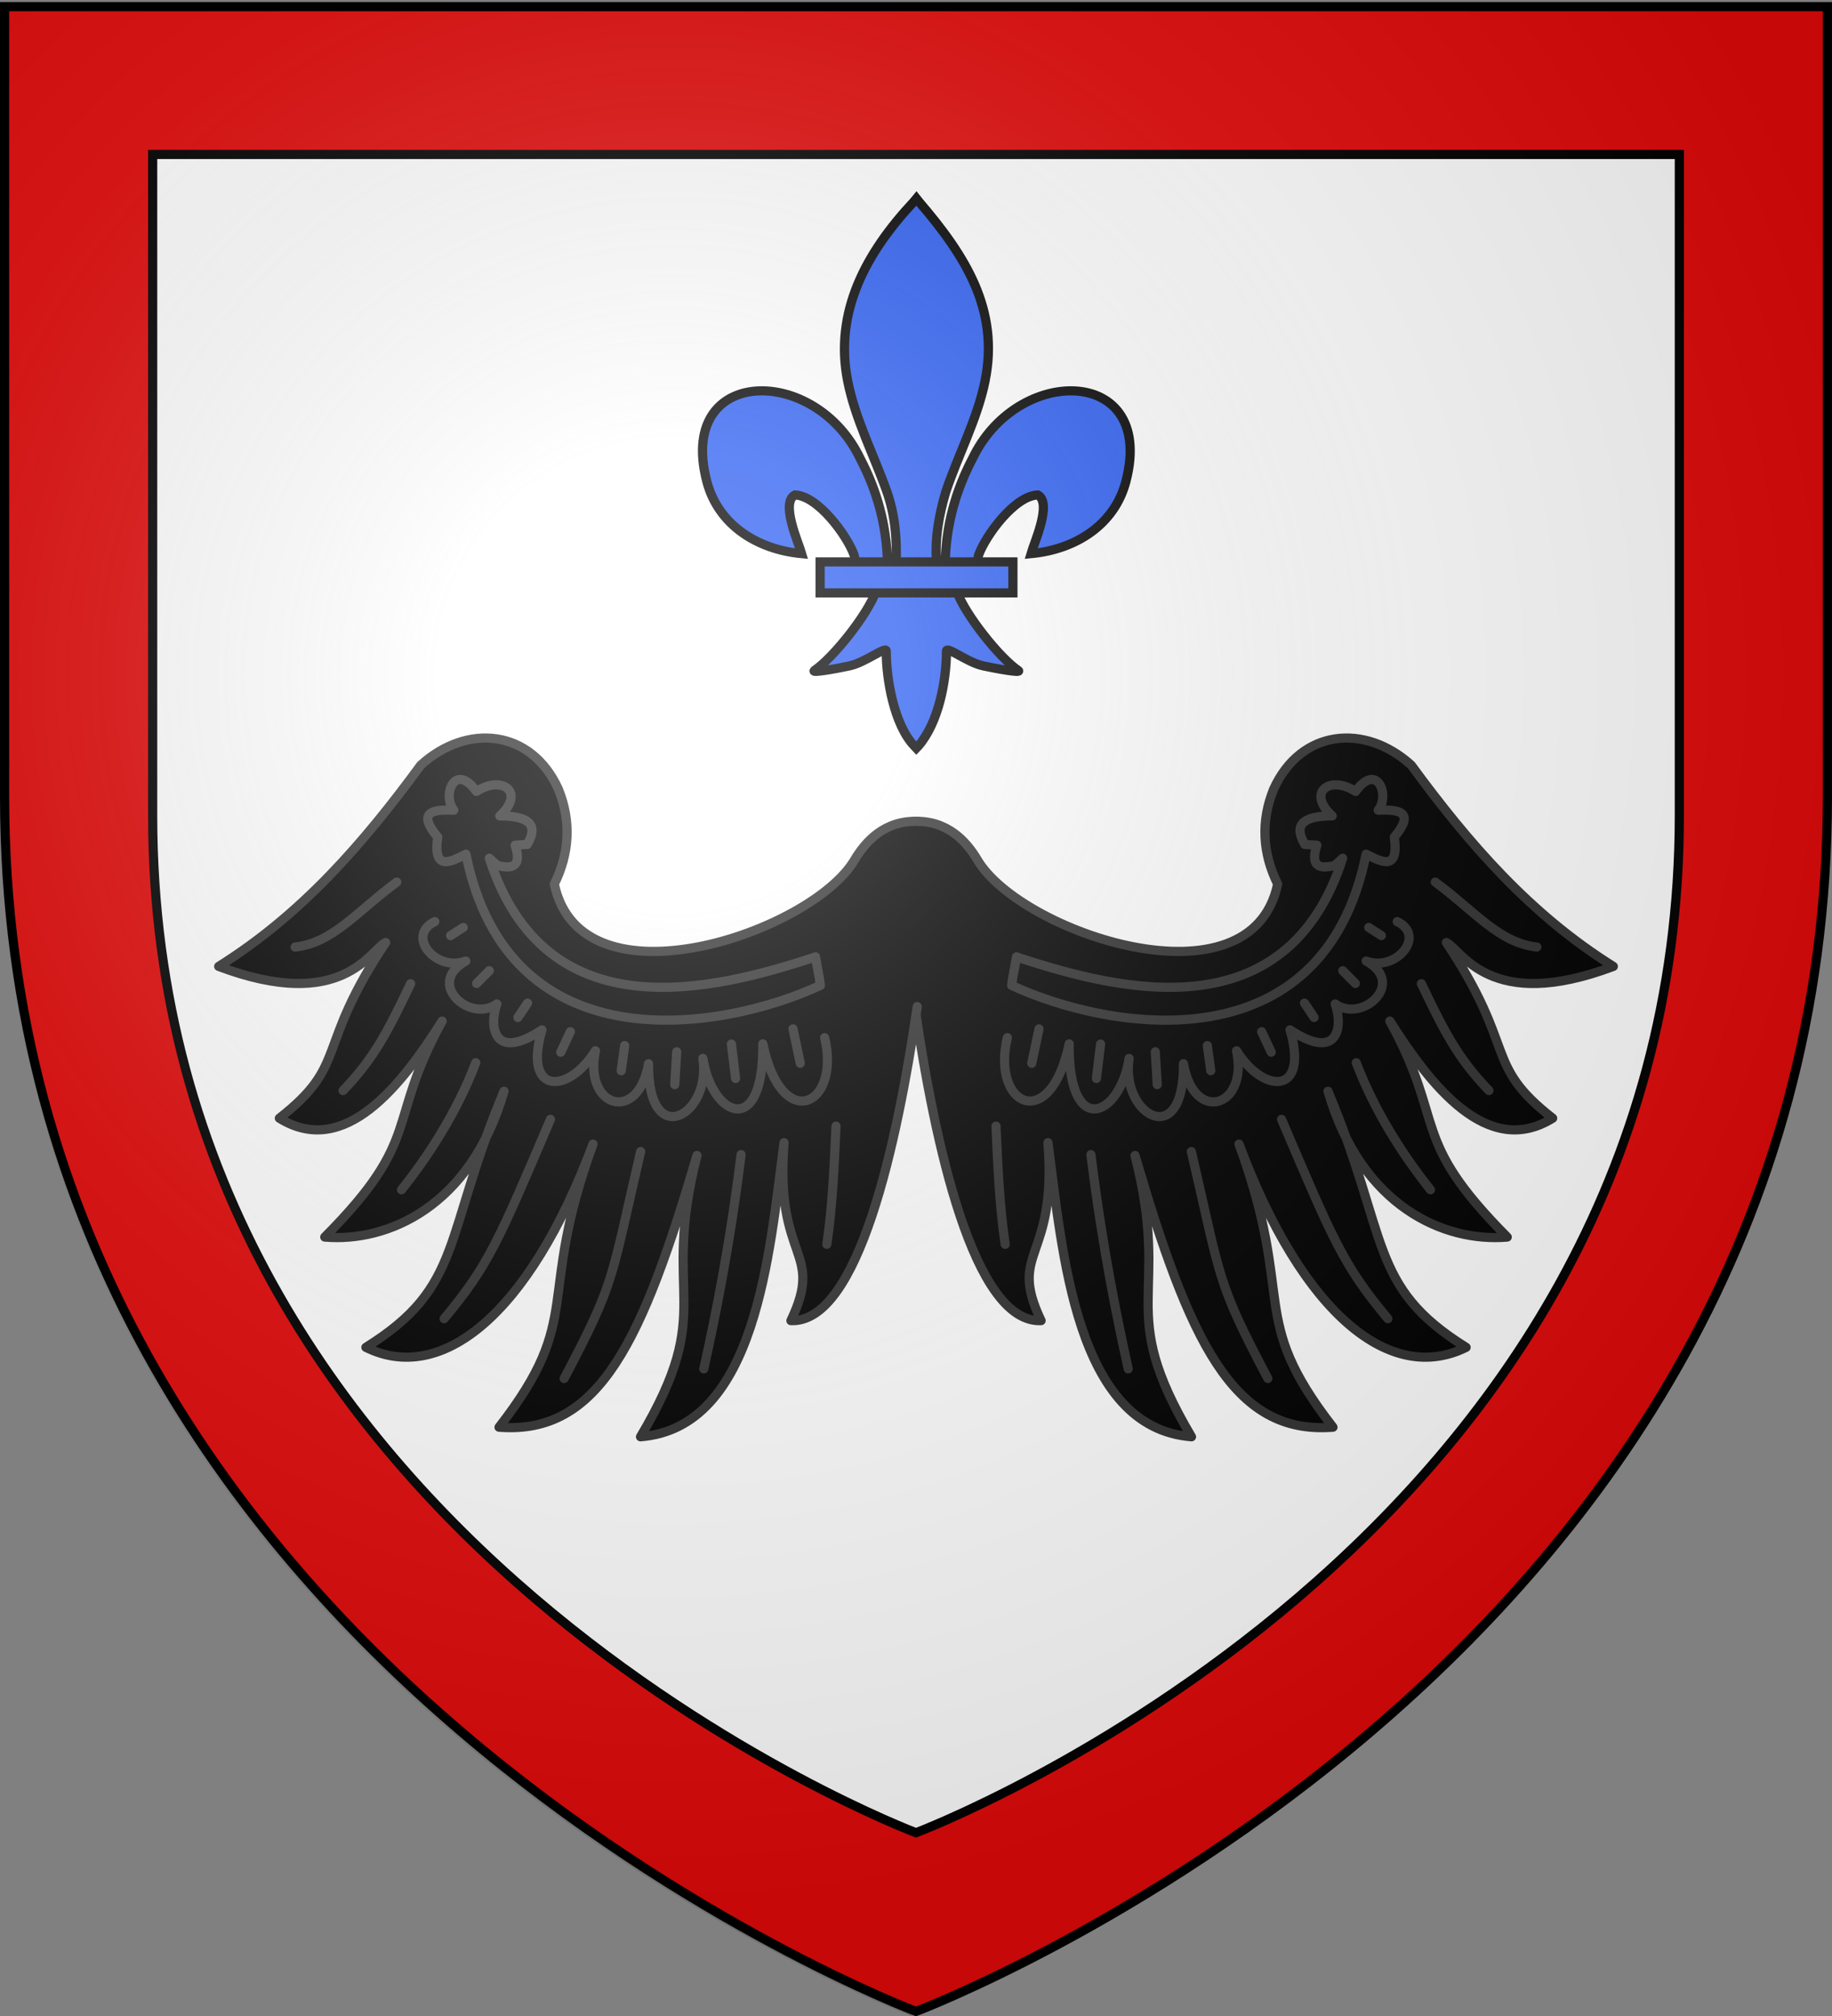 <svg xmlns="http://www.w3.org/2000/svg" xmlns:xlink="http://www.w3.org/1999/xlink" width="600" height="660" version="1.0"><rect width="100%" height="100%" fill="#808080" stroke="none"/><defs><radialGradient xlink:href="#a" id="c" cx="221.445" cy="226.331" r="300" fx="221.445" fy="226.331" gradientTransform="matrix(1.353 0 0 1.349 -77.63 -85.747)" gradientUnits="userSpaceOnUse"/><linearGradient id="a"><stop offset="0" style="stop-color:#fff;stop-opacity:.314"/><stop offset=".19" style="stop-color:#fff;stop-opacity:.251"/><stop offset=".6" style="stop-color:#6b6b6b;stop-opacity:.125"/><stop offset="1" style="stop-color:#000;stop-opacity:.125"/></linearGradient></defs><g style="display:inline"><path d="M300 658.5s298.5-112.32 298.5-397.772V2.176H1.5v258.552C1.5 546.18 300 658.5 300 658.5" style="fill:#e20909;fill-opacity:1;fill-rule:evenodd;stroke:none;stroke-width:1px;stroke-linecap:butt;stroke-linejoin:miter;stroke-opacity:1"/><path d="M300 600s250-94.028 250-332.99V50.566H50V267.01C50 505.972 300 600 300 600z" style="fill:#fff;fill-opacity:1;fill-rule:evenodd;stroke:#000;stroke-width:3;stroke-linecap:butt;stroke-linejoin:miter;stroke-miterlimit:4;stroke-dasharray:none;stroke-opacity:1"/></g><g style="fill:#0169c9;stroke:#000;stroke-width:3.435;stroke-miterlimit:4;stroke-dasharray:none;stroke-opacity:1"><path d="m279.49 60.68-1.026 1.252c-17.828 19.217-29.797 41.437-24.637 67.498 2.847 14.378 9.748 27.694 14.615 41.545 3.043 8.69 3.821 17.768 3.46 26.902l-7.544 10.652c-3.162 8.862-16.055 25.092-22.903 29.718-1.776 1.2 8.49-.69 13.087-1.698 6.028-1.322 13.864-7.745 13.68-5.478-.017 10.381 2.902 27.704 10.51 35.663l.723.772.743-.772c7.604-8.871 10.472-24.47 10.51-35.663-.184-2.267 7.652 4.156 13.68 5.478 4.597 1.007 14.863 2.898 13.087 1.698-6.848-4.626-19.734-20.856-22.896-29.718l-7.552-10.652c-.723-9.201.863-18.118 3.461-26.902 4.637-13.937 11.693-27.156 14.615-41.545 5.465-26.9-7.362-47.189-24.559-67.413zm-57.682 72.374c-14.882-.03-26.627 11.054-20.574 34.185 4.198 16.043 18.459 25.475 35.402 27.092-1.223-4.227-7.95-19.172-2.52-22.096 8.683.328 19.46 15.33 22.054 22.486.374 1.027.268 2.216.686 3.227l11.84-.07c-.322-14.033-3.791-27.07-10.255-39.43-7.931-16.687-23.502-25.367-36.633-25.394zm115.307 0c-13.131.027-28.701 8.707-36.633 25.394-6.464 12.36-9.933 25.397-10.255 39.43l11.84.07c.418-1.01.312-2.2.687-3.227 2.593-7.156 13.37-22.158 22.053-22.486 5.43 2.924-1.296 17.869-2.52 22.096 16.944-1.617 31.211-11.049 35.41-27.092 6.052-23.13-5.7-34.215-20.582-34.185z" style="fill:#2b5df2;fill-opacity:1;fill-rule:evenodd;stroke:#000;stroke-width:3.435;stroke-linecap:butt;stroke-linejoin:miter;stroke-miterlimit:4;stroke-dasharray:none;stroke-opacity:1" transform="matrix(.877 0 0 .87 55.026 12.19)"/><path d="M243.522 197.429h71.995v11.665h-71.995z" style="fill:#2b5df2;fill-opacity:1;stroke:#000;stroke-width:3.435;stroke-miterlimit:4;stroke-dasharray:none;stroke-opacity:1" transform="matrix(.877 0 0 .87 55.026 12.19)"/></g><g id="b"><path d="M299.313 268.903c10.916-.431 17.224 6.549 20.837 12.646 14.076 23.76 89.61 49.453 98.294 7.874-4.963-10.013-5.61-20.565-1.313-31.08 8.935-19.68 29.966-21.605 45.086-7.827 18.925 25.794 38.959 48.839 66.167 65.87-40.505 15.272-49.558-5.317-54.69-7.818 23.302 34.936 12.02 39.718 34.82 57.515-21.42 13.319-40.083-10.866-53.328-31.808 18.618 33.875 6.017 38.073 38.452 70.716-20.483 1.77-47.72-9.86-58.703-47.723 20.181 48.181 13.11 63.812 45.231 83.83-24.388 12.123-53.205-9.936-74.38-66.547 18.824 51.687 2.478 56.273 30.777 92.691-32.995 2.6-47.057-28.553-64.832-88.965 12.04 47.382-6.77 49.491 18.497 92.097-38.03-2.983-42.238-60.524-47.01-96.299 3.055 38.988-13.34 34.996-2.245 58.274-22.101.925-34.85-58.165-41.376-102.8" style="color:#000;fill:#000;fill-opacity:1;fill-rule:nonzero;stroke:#313131;stroke-width:3;stroke-linecap:round;stroke-linejoin:round;marker:none;marker-start:none;marker-mid:none;marker-end:none;stroke-miterlimit:4;stroke-dasharray:none;stroke-dashoffset:0;stroke-opacity:1;visibility:visible;display:inline;overflow:visible"/><path d="M487.653 357.029c-10.747-11.122-15.153-20.538-22.134-34.984" style="color:#000;fill:none;fill-opacity:1;fill-rule:nonzero;stroke:#313131;stroke-width:3;stroke-linecap:round;stroke-linejoin:round;marker:none;marker-start:none;marker-mid:none;marker-end:none;stroke-miterlimit:4;stroke-dasharray:none;stroke-dashoffset:0;stroke-opacity:1;visibility:visible;display:inline;overflow:visible"/><path d="M444.19 347.916c6.064 16.024 15.442 30.474 24.31 41.598" style="color:#000;fill:none;fill-opacity:1;fill-rule:nonzero;stroke:#313131;stroke-width:3;stroke-linecap:round;stroke-linejoin:round;marker:none;marker-start:none;marker-mid:none;marker-end:none;stroke-miterlimit:4;stroke-dasharray:none;stroke-dashoffset:0;stroke-opacity:1;visibility:visible;display:inline;overflow:visible"/><path d="M454.55 431.718c-14.703-17.566-18.053-25.998-34.827-65.264" style="color:#000;fill:none;fill-opacity:1;fill-rule:nonzero;stroke:#313131;stroke-width:3;stroke-linecap:round;stroke-linejoin:round;marker:none;marker-start:none;marker-mid:none;marker-end:none;stroke-miterlimit:4;stroke-dasharray:none;stroke-dashoffset:0;stroke-opacity:1;visibility:visible;display:inline;overflow:visible"/><path d="M415.241 451.302c-16.948-32.023-15.256-32.315-25.063-74.31" style="color:#000;fill:none;fill-opacity:1;fill-rule:nonzero;stroke:#313131;stroke-width:3;stroke-linecap:round;stroke-linejoin:round;marker:none;marker-start:none;marker-mid:none;marker-end:none;stroke-miterlimit:4;stroke-dasharray:none;stroke-dashoffset:0;stroke-opacity:1;visibility:visible;display:inline;overflow:visible"/><path d="M369.504 448.151c-3.462-15.644-8.39-39.237-12.215-70.15" style="color:#000;fill:none;fill-opacity:1;fill-rule:nonzero;stroke:#313131;stroke-width:3;stroke-linecap:round;stroke-linejoin:round;marker:none;marker-start:none;marker-mid:none;marker-end:none;stroke-miterlimit:4;stroke-dasharray:none;stroke-dashoffset:0;stroke-opacity:1;visibility:visible;display:inline;overflow:visible"/><path d="M329.202 407.37c-1.885-12.9-2.421-25.801-3.007-38.702" style="color:#000;fill:none;fill-opacity:1;fill-rule:nonzero;stroke:#313131;stroke-width:3;stroke-linecap:round;stroke-linejoin:round;marker:none;marker-start:none;marker-mid:none;marker-end:none;stroke-miterlimit:4;stroke-dasharray:none;stroke-dashoffset:0;stroke-opacity:1;visibility:visible;display:inline;overflow:visible"/><path d="M332.902 313.268c-.799 5.25-.937 4.498-1.586 9.336 32.264 14.967 102.088 26.607 116.09-42.966 5.347 2.698 10.778 5.568 9.252-5.601 6.832-8.137 1.815-9.1-5.287-8.802 3.899-4.765-.259-15.987-7.401-6.135-8.511-5.475-16.138.316-7.666 8.002-8.445.057-13.18 2.194-8.988 9.335l3.965.267c-2.334 7.396 1.178 7.713 5.816 6.668l2.643-2.4c-18.418 57.21-73.233 43.405-106.838 32.296" style="color:#000;fill:none;fill-opacity:1;fill-rule:nonzero;stroke:#313131;stroke-width:3;stroke-linecap:round;stroke-linejoin:round;marker:none;marker-start:none;marker-mid:none;marker-end:none;stroke-miterlimit:4;stroke-dasharray:none;stroke-dashoffset:0;stroke-opacity:1;visibility:visible;display:inline;overflow:visible"/><path d="M457.605 301.72c9.576 4.568-.332 16.58-10.176 12.914 13.337 7.275-1.35 20.42-10.145 14.036 2.588 7.362 1.123 19.007-14.78 8.49 6.279 21.437-8.642 21.082-17.524 6.847 3.934 18.555-13.961 24.065-17.38 4.234.231 28.873-20.673 16.888-17.81-1.733-3.029 19.29-19.965 26.355-19.617-4.779-6.214 29.632-25.581 20.4-20.255-2.011" style="color:#000;fill:none;fill-opacity:1;fill-rule:nonzero;stroke:#313131;stroke-width:3;stroke-linecap:round;stroke-linejoin:round;marker:none;marker-start:none;marker-mid:none;marker-end:none;stroke-miterlimit:4;stroke-dasharray:none;stroke-dashoffset:0;stroke-opacity:1;visibility:visible;display:inline;overflow:visible"/><path d="m340.282 336.84-2.368 11.257" style="color:#000;fill:none;fill-opacity:1;fill-rule:nonzero;stroke:#313131;stroke-width:3;stroke-linecap:round;stroke-linejoin:round;marker:none;marker-start:none;marker-mid:none;marker-end:none;stroke-miterlimit:4;stroke-dasharray:none;stroke-dashoffset:0;stroke-opacity:1;visibility:visible;display:inline;overflow:visible"/><path d="M470.051 288.772c13.092 9.67 20.927 19.912 33.286 21.27" style="color:#000;fill:none;fill-opacity:1;fill-rule:nonzero;stroke:#313131;stroke-width:3;stroke-linecap:round;stroke-linejoin:round;marker:none;marker-start:none;marker-mid:none;marker-end:none;stroke-miterlimit:4;stroke-dasharray:none;stroke-dashoffset:0;stroke-opacity:1;visibility:visible;display:inline;overflow:visible"/><path d="m360.453 341.81-1.365 11.258" style="color:#000;fill:none;fill-opacity:1;fill-rule:nonzero;stroke:#313131;stroke-width:3;stroke-linecap:round;stroke-linejoin:round;marker:none;marker-start:none;marker-mid:none;marker-end:none;stroke-miterlimit:4;stroke-dasharray:none;stroke-dashoffset:0;stroke-opacity:1;visibility:visible;display:inline;overflow:visible"/><path d="m378.371 344.338.639 10.752" style="color:#000;fill:none;fill-opacity:1;fill-rule:nonzero;stroke:#313131;stroke-width:3;stroke-linecap:round;stroke-linejoin:round;marker:none;marker-start:none;marker-mid:none;marker-end:none;stroke-miterlimit:4;stroke-dasharray:none;stroke-dashoffset:0;stroke-opacity:1;visibility:visible;display:inline;overflow:visible"/><path d="m395.41 342.315 1.14 8.224" style="color:#000;fill:none;fill-opacity:1;fill-rule:nonzero;stroke:#313131;stroke-width:3;stroke-linecap:round;stroke-linejoin:round;marker:none;marker-start:none;marker-mid:none;marker-end:none;stroke-miterlimit:4;stroke-dasharray:none;stroke-dashoffset:0;stroke-opacity:1;visibility:visible;display:inline;overflow:visible"/><path d="m413.2 337.765 3.145 6.707" style="color:#000;fill:none;fill-opacity:1;fill-rule:nonzero;stroke:#313131;stroke-width:3;stroke-linecap:round;stroke-linejoin:round;marker:none;marker-start:none;marker-mid:none;marker-end:none;stroke-miterlimit:4;stroke-dasharray:none;stroke-dashoffset:0;stroke-opacity:1;visibility:visible;display:inline;overflow:visible"/><path d="m427.232 328.41 3.144 4.685" style="color:#000;fill:none;fill-opacity:1;fill-rule:nonzero;stroke:#313131;stroke-width:3;stroke-linecap:round;stroke-linejoin:round;marker:none;marker-start:none;marker-mid:none;marker-end:none;stroke-miterlimit:4;stroke-dasharray:none;stroke-dashoffset:0;stroke-opacity:1;visibility:visible;display:inline;overflow:visible"/><path d="m439.76 317.792 4.147 4.179" style="color:#000;fill:none;fill-opacity:1;fill-rule:nonzero;stroke:#313131;stroke-width:3;stroke-linecap:round;stroke-linejoin:round;marker:none;marker-start:none;marker-mid:none;marker-end:none;stroke-miterlimit:4;stroke-dasharray:none;stroke-dashoffset:0;stroke-opacity:1;visibility:visible;display:inline;overflow:visible"/><path d="m448.28 303.634 4.146 2.662" style="color:#000;fill:none;fill-opacity:1;fill-rule:nonzero;stroke:#313131;stroke-width:3;stroke-linecap:round;stroke-linejoin:round;marker:none;marker-start:none;marker-mid:none;marker-end:none;stroke-miterlimit:4;stroke-dasharray:none;stroke-dashoffset:0;stroke-opacity:1;visibility:visible;display:inline;overflow:visible"/></g><use xlink:href="#b" width="600" height="660" transform="matrix(-1 0 0 1 600 0)"/><path d="M300 658.5s298.5-112.32 298.5-397.772V2.176H1.5v258.552C1.5 546.18 300 658.5 300 658.5" style="opacity:1;fill:url(#c);fill-opacity:1;fill-rule:evenodd;stroke:none;stroke-width:1px;stroke-linecap:butt;stroke-linejoin:miter;stroke-opacity:1" transform="translate(-1.5 1.5)"/><path d="M300 658.5S1.5 546.18 1.5 260.728V2.176h597v258.552C598.5 546.18 300 658.5 300 658.5z" style="opacity:1;fill:none;fill-opacity:1;fill-rule:evenodd;stroke:#000;stroke-width:3;stroke-linecap:butt;stroke-linejoin:miter;stroke-miterlimit:4;stroke-dasharray:none;stroke-opacity:1"/></svg>